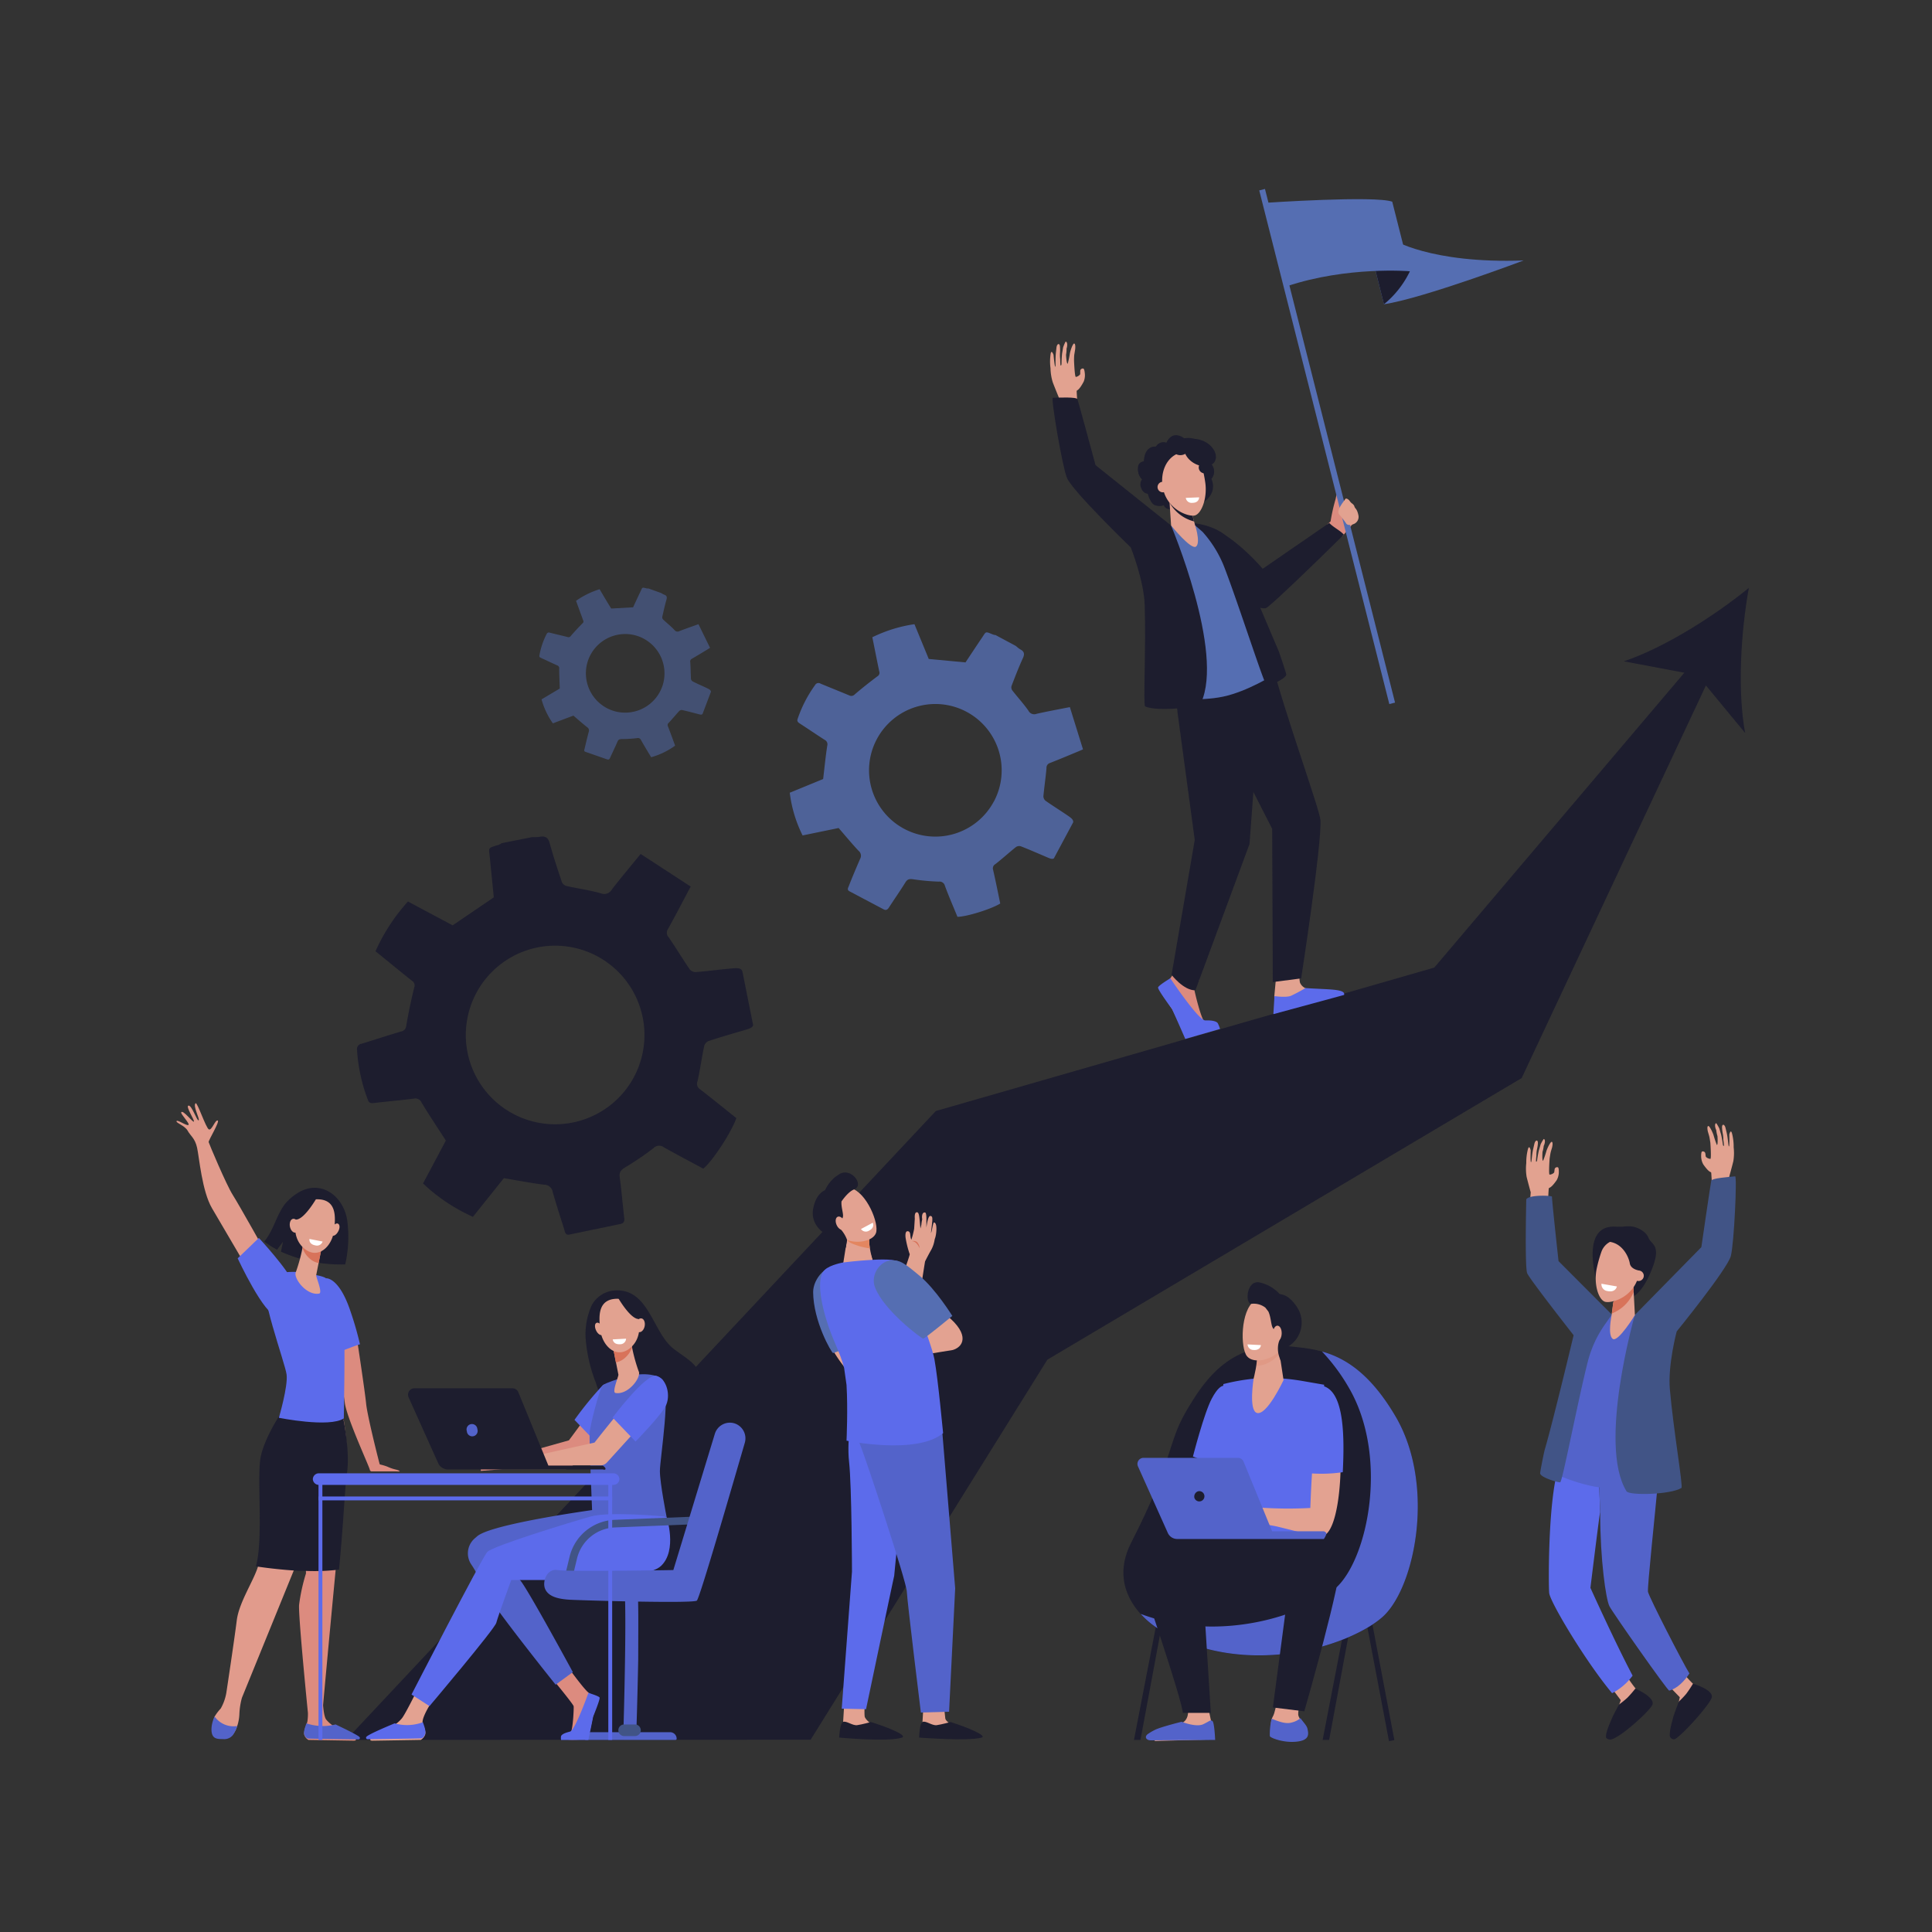 <svg xmlns="http://www.w3.org/2000/svg" viewBox="0 0 500 500"><rect x="0" y="0" width="500" height="500" fill="#333333" stroke="none"/><defs><style>.cls-1{fill:#1d1d2e;}.cls-2{fill:#e19b8c;}.cls-3{fill:#5c6beb;}.cls-4{fill:#dc8b7f;}.cls-5{fill:#5363ca;}.cls-6{fill:#e2a290;}.cls-7{fill:#d8735a;}.cls-8{fill:#fff;}.cls-9{fill:#2f4855;}.cls-10{fill:#e3a291;}.cls-11,.cls-14{fill:#d7735a;}.cls-11{opacity:0.2;}.cls-12{fill:#415486;}.cls-13,.cls-16,.cls-17{fill:#556eb2;}.cls-15{fill:#e38660;}.cls-16{opacity:0.8;}.cls-17{opacity:0.5;}</style></defs><g id="Character"><path class="cls-1" d="M452.6,152.15c-9,7.32-21.82,15.46-32.36,19l15.67,2.95-64.72,76.31-129,37.12L89.55,450.29l120.24-.05,61.27-98.36L393.81,279l47.68-101.6,10.15,12.29C449.61,178.72,450.54,163.58,452.6,152.15Z"></path><path class="cls-2" d="M68.93,324.44s-7-12.53-8.69-15.19S54.11,296,54,295.58s3-5.43,2.33-5.6-1.51,2.64-2.27,2.31-3-7.11-3.43-6.77c-.82.62,1.2,4.2.77,4.42s-1.75-3.93-2.61-3.81,1.63,3.81,1.39,4.14-2.81-3.15-3.28-2.41c-.25.4,2.37,3,1.86,3.28s-2.83-1.45-3.07-1,2.15,1.16,2.87,2.48S50.45,294.55,51,297s1.27,11.29,3.87,15.7,8.31,14.17,8.31,14.17Z"></path><path class="cls-3" d="M67,320.38s7.73,8.34,8.88,11.69-1.12,8.17-4.26,8.38-10.11-14.79-10.11-14.79Z"></path><path class="cls-4" d="M103.42,380.72c-.56-.47-1.24-.26-3.19-1.16a12.83,12.83,0,0,0-1.82-.54.22.22,0,0,1-.17-.16c-.6-2.25-3.2-12.64-3.49-15.64s-2.26-16.05-2.56-18a.24.24,0,0,0-.29-.19l-5.68,1.59a.24.24,0,0,0-.16.27c.35,1.54,2.54,11.26,3.18,16.18.51,3.92,6.35,16.51,6.47,17.31v0a.49.49,0,0,0,.49.42h6.32C102.76,380.81,103.6,380.87,103.42,380.72Z"></path><path class="cls-3" d="M90.78,339.59c-3-9.16-6.39-8.77-6.39-8.77L87,350.08c1.86-.51,4.29-1.64,6.16-2.17A83.55,83.55,0,0,0,90.78,339.59Z"></path><path class="cls-1" d="M89.85,315.77c-.93-6-6.38-10.36-12.08-7.44a13.64,13.64,0,0,0-3.91,3.13c-2.39,3.07-3,6.87-5.48,9.85a25,25,0,0,0,3.32,2.11l1.54-2.05-.53,2.56a37.65,37.65,0,0,0,16.63,3.3A32,32,0,0,0,89.85,315.77Z"></path><path class="cls-4" d="M91.57,450.48c.63,0,.73-.3.23-.68a23.4,23.4,0,0,0-4.53-2.54c-.18-.09-.84-.51-1.08-.65a8.26,8.26,0,0,1-1.73-1.54c-.5-.55-.73-2.33-.85-3.75.29-3.18,4.89-54.05,5.86-59.56,1-5.68-.53-14.36-.53-14.36l-3.55-1.33-6.73,23.34.53,17.78a47.29,47.29,0,0,0-1.79,8.18c-.2,3.06,2.29,27.91,2.29,27.91h0a12.85,12.85,0,0,1-.13,2.19c-.18.93-1.2,2.85-.73,3.72a2.32,2.32,0,0,0,1,1.1Z"></path><path class="cls-2" d="M73.25,365.25s-4.2,6.34-5.2,11.59.73,21.38-1.19,28.25c-1,3.73-5,9.48-5.59,14.29s-2.69,18.69-2.69,18.69h0a12.41,12.41,0,0,1-1.46,4.1,12,12,0,0,0-1.58,2.09,6.13,6.13,0,0,0,.21,4.77c.28.61,0,.61.62.81a3.89,3.89,0,0,0,4.66-2.2,11.16,11.16,0,0,0,.92-4,18.52,18.52,0,0,1,.66-4.26h0l13.44-33,9.72-28.45,2.49-14.64Z"></path><path class="cls-5" d="M61.4,446.69a6,6,0,0,1-5.85-2.45c-.74,1.45-1.1,3.61-.56,4.79s1.88,1,3,1.06a2.86,2.86,0,0,0,2.64-1.62A10.43,10.43,0,0,0,61.4,446.69Z"></path><path class="cls-5" d="M86.86,446.28A13.31,13.31,0,0,1,79.3,446c-.34,1-.79,2.18-.55,2.89s.71,1.05,1.08,1.06c2.92.08,10.71.18,12.94.21a.36.36,0,0,0,.28-.6C92.5,448.91,87.1,446.43,86.86,446.28Z"></path><path class="cls-1" d="M76,406.44l.76.05h0l.75.05h0l.76,0h0l.77,0a51.2,51.2,0,0,0,8.69-.33c1.16-11.61,1.59-22.2,2-24.54,1-5.69-.91-14.66-.91-14.66l-.93-.17.59-3.32-15.61,2s-4.37,6.34-5.41,11.58.76,21.38-1.24,28.26C66.34,405.4,70.8,406.09,76,406.44Z"></path><path class="cls-3" d="M76.66,329.17s-5.57-.35-7.77,2.05,4.88,21.44,5.28,24.5-2,11.2-2,11.2,13.08,2.64,16.81.16c0,0,.4-22,0-24.2s-3.73-11.08-4.54-12S76.66,329.17,76.66,329.17Z"></path><path class="cls-6" d="M78.51,321.72l-.08.45a43.05,43.05,0,0,1-1.85,7c-.78,1.48,2.67,6.19,6,5.61,1-.17-.84-4.33-.75-4.77.17-.84.4-2,.63-3.17.13-.67.27-1.34.39-2,.36-1.8.65-3.27.65-3.27Z"></path><path class="cls-7" d="M78.43,322.17l.08-.45,5-.12s-.29,1.47-.65,3.27c-.12.63-.26,1.31-.39,2a4.65,4.65,0,0,1-2.37-1.2,6.19,6.19,0,0,1-1.8-2.68C78.34,322.65,78.39,322.37,78.43,322.17Z"></path><path class="cls-6" d="M81.86,310.38A4.49,4.49,0,0,0,78,312c-1.47,1.9-3.05,7.8.6,11s7.26-.42,7.8-4.27S87.18,310.24,81.86,310.38Z"></path><path class="cls-6" d="M87.52,318.7c-.44.85-1.17,1.32-1.64,1.05s-.49-1.18,0-2,1.16-1.32,1.63-1.05S88,317.85,87.52,318.7Z"></path><path class="cls-1" d="M82.12,309.75s-3.13,5.61-5.38,5.87-2.53,3.24-2.53,3.24.8-6.87,3-8.19A8.19,8.19,0,0,1,82.12,309.75Z"></path><path class="cls-6" d="M77.33,317c.18,1-.18,1.9-.82,2s-1.29-.58-1.48-1.57.19-1.91.82-2S77.15,316,77.33,317Z"></path><path class="cls-8" d="M80.09,320.64l3.4.67a1.52,1.52,0,0,1-1.84,1C79.82,322,80.09,320.64,80.09,320.64Z"></path><rect class="cls-1" x="356.45" y="418.3" width="1.42" height="32.43" transform="translate(789.02 794.89) rotate(169.26)"></rect><polygon class="cls-1" points="295.15 450.29 293.47 450.29 299.71 418.01 301.1 418.27 295.15 450.29"></polygon><polygon class="cls-1" points="343.98 450.29 342.3 450.29 348.54 418.01 349.93 418.27 343.98 450.29"></polygon><polygon class="cls-9" points="310.39 450.29 311.74 450.3 305.77 418.15 304.38 418.42 310.39 450.29"></polygon><path class="cls-1" d="M334.45,348.5c7.43.79,17,1.63,26.68,18,10.54,17.89,5,44.61-3.33,52s-35.49,16.59-58.34,2.87c0,0-13.79-8.32-6.71-22.13,10.89-21.24,9.35-25.67,14.22-34S318.69,346.81,334.45,348.5Z"></path><path class="cls-5" d="M361.13,366.5c-6.58-11.17-13.15-15.11-19-16.73A49.42,49.42,0,0,1,349,359c10.54,17.89,5,44.61-3.33,52-7.38,6.58-29.59,14.54-50.45,6.68a21.69,21.69,0,0,0,4.25,3.65c22.85,13.72,50,4.55,58.34-2.87S371.67,384.39,361.13,366.5Z"></path><polygon class="cls-2" points="310.62 375.69 308.71 381.42 314.52 379.13 310.62 375.69"></polygon><path class="cls-3" d="M316.61,358.65c-.38,0-1.45.37-3,3.3-2,3.74-4.88,15-4.88,15l8.65,3.21,1.11-2.36,1.83-18.14S316.72,358.65,316.61,358.65Z"></path><path class="cls-3" d="M328.05,356.57a52.63,52.63,0,0,0-11.44,1.63s-2.08,17.88,1.88,31.47c.89,3.05-.73,12.62-.73,12.62L343.4,402s-3-23.13-1.89-26.87,1.17-16.76,1.17-16.76l-5.76-1A58.56,58.56,0,0,0,328.05,356.57Z"></path><path class="cls-10" d="M331,435.94s-.56,6.52-1.61,8.33.06,4.88.11,5.3,2.2,1,5.6.67,3.35-1.15,3.08-2.41-2.09-2.9-2.2-4.1,1-5.54,1-5.54Z"></path><path class="cls-1" d="M320.65,397.36s-17.7-1-21.65,1.4.71,7.29.71,7.29,14.41,6.24,38.54,7.63c5.72.33,6.21-14.85,5.14-16.1S320.65,397.36,320.65,397.36Z"></path><path class="cls-5" d="M335.57,450.74c3.5-.37,3.07-2.09,2.79-3.39-.18-.81-1.19-1.78-1.79-2.69a5.79,5.79,0,0,1-2.34,1.14c-1.58.47-3.75-.46-5.13-1a17.15,17.15,0,0,0-.47,4.5C328.69,449.71,332.06,451.11,335.57,450.74Z"></path><path class="cls-1" d="M333.63,410c-.71,5.33-4.21,31.89-4.21,31.89l8.13,1s10-34.66,9.48-40-4.25-5.75-4.25-5.75S335.5,395.86,333.63,410Z"></path><path class="cls-10" d="M343,360.76c-2.4-.89-3.57,20.64-3.89,29.5a105.9,105.9,0,0,1-13.49-.13c-.87-.07-2.87-.8-3.73-.91a8.21,8.21,0,0,0-2.12-.1,39.82,39.82,0,0,0-5,2.23c-.47.49-1.74,1.73-1.53,2.26s2.44-1.49,2.44-1.49l1.09-.61c-1.35,1.32-3.94,3.06-3.56,3.69s2.69-1.15,4.35-2.35c-1.42,1.29-3.19,3.58-2.79,3.94s2.38-2.34,4.54-3.1c.79-.29,1.59.5,2.22.59a4.44,4.44,0,0,0,1.62.09l2.33-.65c.8.07.82.54,1.62.71s2.46.4,3.64.69c6.83,1.66,9.1,2.43,11.19,2.43C348.26,397.55,348.63,362.88,343,360.76Z"></path><path class="cls-3" d="M347.51,381c.45-9.08.39-20.27-4.72-22.18-2-.75-5.57,3.78-4.93,22.36A38.18,38.18,0,0,0,347.51,381Z"></path><path class="cls-10" d="M307.28,441.52s.71,2.27-.56,3.76-6.54,3-7.24,3.78a2.31,2.31,0,0,0-.64,1.51l14.81-.41-.16-4.46-.68-3.2Z"></path><path class="cls-5" d="M305.8,445.59s3.8,1.53,5.64.62,1.78-1.15,2.32-.82.72,4.9.72,4.9l-16.65.11c-1.16,0-1.75-.88-.8-1.61a13,13,0,0,1,1.81-1.07C300.14,447,305.8,445.59,305.8,445.59Z"></path><path class="cls-1" d="M307.84,401.48c-1.14-2.4-3.74-5.53-8.32-3.64-4.37,1.79-5.54,6.2-4.17,10.72s10.45,31.07,10.77,34.73l7.24,0s-1.31-21-1.64-26.11A49,49,0,0,0,307.84,401.48Z"></path><path class="cls-5" d="M296,377.29h24.38a1.57,1.57,0,0,1,1.46,1l7.38,18h13.39s.68.25.68.63h0a4.65,4.65,0,0,1-.68,1.37H304.65a2.67,2.67,0,0,1-2.42-1.57l-7.72-17.21A1.57,1.57,0,0,1,296,377.29Z"></path><path class="cls-1" d="M309.12,387.67a1.33,1.33,0,1,0,1-1.74A1.43,1.43,0,0,0,309.12,387.67Z"></path><path class="cls-6" d="M331,349.36l1.18,7.81s-4.33,9.3-6.91,8.49c-2.17-.68-.83-8.9-.83-8.9s1.18-4.42.82-6.63S331,349.36,331,349.36Z"></path><path class="cls-11" d="M325.26,350.13c-.35-2.21,5.74-.77,5.74-.77l.09.65a3.45,3.45,0,0,1-.66,1.09,8,8,0,0,1-5.32,2.4A11.6,11.6,0,0,0,325.26,350.13Z"></path><path class="cls-6" d="M332,338.31c.17-.06,1.37,8.9-.92,11.36s-6.75,3.27-8.35,1.33c-1.77-2.15-1.68-11.77,1.88-14.31S332,338.31,332,338.31Z"></path><path class="cls-1" d="M326,331.9a10,10,0,0,1,5.19,3c1.24.15,2.94.84,4.7,3.74a7.27,7.27,0,0,1-1.95,9.47,5.64,5.64,0,0,0-2.47,4.18l-.4-1.15a6.69,6.69,0,0,1-.32-2.74,5.34,5.34,0,0,1,.41-1.64c.6-1.29-1.3-2.16-1.83-3.23-.41-.83-.43-2.73-1.08-4.11l-.77-1a4.9,4.9,0,0,0-3.52-1C322.18,337.73,322.44,331.18,326,331.9Z"></path><path class="cls-6" d="M329.42,345.08c0,1.09.48,2,1.11,2s1.15-.87,1.17-2-.48-2-1.11-2S329.44,344,329.42,345.08Z"></path><path class="cls-8" d="M326.33,348.11l-3.46-.18a1.52,1.52,0,0,0,1.53,1.44C326.25,349.52,326.33,348.11,326.33,348.11Z"></path><path class="cls-6" d="M395.09,304.58c.38,1.54,1.06,4,1.06,4-.06.67-.26,3.47-.49,6.9l5-2a55.59,55.59,0,0,1,.16-5.93c.19-.29.51.07,2.06-2.14a4.36,4.36,0,0,0,.53-1.77s.09-1.41-.23-1.54a.66.66,0,0,0-.79.32c-.11.24-.08.81-.2,1.05a1.72,1.72,0,0,1-1.15.52c-.3,0,0-4.15,0-4.15s.17-1.17.26-1.56.37-1.28.37-1.28.35-1.4-.08-1.5c-.25-.06-.9,1.07-1.35,2.27a23.34,23.34,0,0,1-.89,2.64c-.32,0-.15-2.31-.15-2.31a7.21,7.21,0,0,0,.31-1.53c.31-.6.51-1.71,0-1.8a9.76,9.76,0,0,0-.8,1.39s-.27,1-.43,1.47a25.9,25.9,0,0,0-.48,2.69c-.12.47-.23.28-.28.3a12.75,12.75,0,0,1,.1-1.55,8.86,8.86,0,0,1,.12-1.49A10.59,10.59,0,0,0,398,296c.09-1.17-.65-1.05-.9,0-.1.41-.2.85-.3,1.3-.4,1.76-.39,3.46-.58,3.47s-.08-3.07-.08-3.07-.38-1.7-.76-.12A13.79,13.79,0,0,0,395,301,13.17,13.17,0,0,0,395.09,304.58Z"></path><path class="cls-6" d="M448.59,300.5c-.38,1.55-1.06,4-1.06,4,.06.68.26,3.47.49,6.9l-5-2a55.59,55.59,0,0,0-.16-5.93c-.19-.29-.51.07-2.06-2.14a4.43,4.43,0,0,1-.53-1.78s-.09-1.4.23-1.54a.66.66,0,0,1,.79.33c.11.24.08.8.2,1.05a1.77,1.77,0,0,0,1.15.52c.3,0,0-4.16,0-4.16s-.17-1.17-.26-1.55-.37-1.29-.37-1.29-.35-1.39.08-1.5c.26-.06.9,1.07,1.35,2.27a24.79,24.79,0,0,0,.89,2.65c.32-.05.15-2.32.15-2.32a7.07,7.07,0,0,1-.31-1.52c-.31-.6-.51-1.72,0-1.81a9.86,9.86,0,0,1,.8,1.4s.27,1,.43,1.46a26.37,26.37,0,0,1,.48,2.69c.12.48.23.28.29.3A14.36,14.36,0,0,0,446,295a8.89,8.89,0,0,0-.12-1.5,10.42,10.42,0,0,1-.21-1.58c-.09-1.17.65-1.05.9,0,.1.41.2.86.31,1.31.39,1.76.38,3.45.57,3.46s.09-3.06.09-3.06.37-1.71.75-.12a13.69,13.69,0,0,1,.38,3.4A13.17,13.17,0,0,1,448.59,300.5Z"></path><path class="cls-10" d="M434.8,432a39.68,39.68,0,0,0,3.49,3.9c.7.42-.31,5.46-2.2,5.79-1.07.18-1.67-1-1.67-1l.31-1.45-4-4.12Z"></path><path class="cls-10" d="M420.41,432.83a38.62,38.62,0,0,0,3,4.31c.64.51-1,5.37-2.93,5.46-1.08,0-1.52-1.2-1.52-1.2l.49-1.4L416,435.41Z"></path><path class="cls-1" d="M423.23,437a30,30,0,0,1-2.07,2.38,24.19,24.19,0,0,1-2.15,1.74s-1.36,2.48-1.74,3.34c-.83,1.93-1.76,4.08-1.63,5.16.05.34.82.71,1.47.51,2.7-.83,9.6-7.15,10.48-8.84C428.59,439.32,423.23,437,423.23,437Z"></path><path class="cls-3" d="M403.53,379.2c.25-.7.49-1.35.72-2,2.87.63,6.12,1.32,9.45,2l.41,12.23c0-.95-2.51,19.5-2.51,19.5s6.48,14.35,10.92,22.72a15.38,15.38,0,0,1-5.31,4.55c-6.88-8.25-15.89-23.35-16.27-25.86C400.73,411,400.54,387.62,403.53,379.2Z"></path><path class="cls-5" d="M429.16,382.74c-.88,9.53-2.83,27.75-2.67,29.21.49,1.83,9.17,18.68,10.73,21.14C436,435,434.06,437,432,437.53c-.4.11-14.72-20.27-15.5-21.88-.89-1.83-2.36-11.8-2.38-24.15l-.41-12.23C419.26,380.46,424.37,381.62,429.16,382.74Z"></path><path class="cls-5" d="M410.9,339.31l6.54.9,5.89.09c.65,0,4.77,23.9,6,32.88s.27,10.58.27,10.58-8.3,1.86-14.44,1.32c-6.38-.57-13.56-4-13.56-4s5.45-17.26,6.54-22.65S410.9,339.31,410.9,339.31Z"></path><path class="cls-12" d="M395,310.39s-.42,17.8.25,19.16c1,2,12,16,12,16s-5.25,22-7.45,29.55c-.23.76-1.21,5.7-1.21,6.18,0,1.06,4.64,2.42,5.19,2.34s4.55-21,7.13-31.19a29.28,29.28,0,0,1,4.44-9.66l1.8-2.56-13.8-13.83s-1.7-15.4-1.7-16.68C401.65,309.39,395.71,309.14,395,310.39Z"></path><path class="cls-12" d="M423.1,340.3l17.21-17.54s2.4-16.58,2.57-17.21,4.44-.94,6.17-1.11c.55-.05-.29,17.67-1.12,20.64-1,3.5-14,19.49-14,19.49s-2.33,8.66-1.77,15c.93,10.55,3.45,25.06,3,25.51-2.8,1.76-13.54,2-14.22.86C413.46,373.86,423.1,340.3,423.1,340.3Z"></path><path class="cls-1" d="M438.14,435.74a29.58,29.58,0,0,1-1.75,2.63,23.74,23.74,0,0,1-1.91,2s-1,2.63-1.3,3.54c-.58,2-1.23,4.45-1,5.51.09.33.83,1,1.44.58,2.37-1.54,8.7-8.76,9.34-10.55C443.75,437.37,438.14,435.74,438.14,435.74Z"></path><path class="cls-1" d="M417.93,317.45a17.79,17.79,0,0,0,2.19,0,9.76,9.76,0,0,1,2.48,0c1.28.27,3.3,1.17,4,2.84.84,2.08,3.84,1.77.29,9.65-4,8.93-8.73,6-8.8,5.8l-2.33-7.56s-2.81,2.79-2.76,2.67S409.13,317.13,417.93,317.45Z"></path><path class="cls-10" d="M417.53,337l-.47,3.5s-1.05,5,.31,6,5.74-6.15,5.74-6.15l-.46-8.84Z"></path><path class="cls-7" d="M422.8,334.33a10,10,0,0,1-5.66,5.59l.39-3,5.12-5.49Z"></path><path class="cls-10" d="M421.12,321.46a4.66,4.66,0,0,0-6.68,2.51,35.87,35.87,0,0,0-1.21,4.33c-.84,4,.48,8.28,2.29,8.63s7.32-1.29,8.59-6.94C424.9,326.5,423.76,323,421.12,321.46Z"></path><path class="cls-10" d="M422.69,330.18a1.36,1.36,0,1,0,1.61-1.35A1.51,1.51,0,0,0,422.69,330.18Z"></path><path class="cls-1" d="M424.3,328.83s-2.25-.27-2.51-1.88-1.92-5.49-5.84-5.62,4.14-1.72,4.42-1.62l3.62,1.34a37.88,37.88,0,0,1,1.77,3.35c0,.27-.21,3.07-.21,3.07Z"></path><path class="cls-8" d="M418.45,332.93l-4-.7a1.78,1.78,0,0,0,1.58,1.9C418.16,334.57,418.45,332.93,418.45,332.93Z"></path><path class="cls-10" d="M215.64,349.26a4.21,4.21,0,0,0,.43,1.05,40.12,40.12,0,0,0,4.12,5.48l2.23-5s-.36-1.58-1-3.83C219.28,347.5,217.23,347.83,215.64,349.26Z"></path><path class="cls-13" d="M228.41,344.91s-12.42,5.35-12.82,5.25-5.1-8.16-5.15-15.78c0-3.51,3.63-7.74,7.7-6.91,2.05.43,2,1,5.06,5.41S228.41,344.91,228.41,344.91Z"></path><path class="cls-10" d="M239,441.22l-.29,4.89a26.48,26.48,0,0,0-.54,2.71c0,2.11,10-1.8,7.8-2.73-.21-.09-1.28-.73-1.34-1.45-.11-1.11-.37-3.35-.37-3.35Z"></path><path class="cls-1" d="M246,445.66s-2.36.64-3.57.81-2.8-1.2-3.65-.84-.9,4.05-.9,4.05,12.64,1,16.2,0C255.44,449.22,250.77,447.16,246,445.66Z"></path><path class="cls-10" d="M218.47,441.22l-.3,4.89a26.36,26.36,0,0,0-.53,2.71c0,2.11,10-1.8,7.79-2.73-.2-.09-1.59-1.21-1.66-1.93-.1-1.11,0-2.87,0-2.87Z"></path><path class="cls-1" d="M225.4,445.66s-2.35.64-3.56.81-2.8-1.2-3.66-.84-1,4.05-1,4.05,12.7,1.21,16.27,0C234.87,449.16,230.23,447.16,225.4,445.66Z"></path><path class="cls-6" d="M221.54,352l8.84-12.39.24-.67c.45-1.23,1.38-3.78,2.18-6.33v0c.26-.89.79-2.44,1.31-3.94.58-1.67,1.3-3.74,1.33-4.09a2.91,2.91,0,0,1-.12-.32,26.59,26.59,0,0,1-.92-3.72c-.1-.55-.2-1.9.46-1.9,1,0,.54,1.35,1,2.19a20.87,20.87,0,0,0,.72-2.81l.17-2.63c0-.2-.17-1.66.55-1.66h0c.65,0,.64,1.59.91,4.2.09-.3.17-.66.24-1a8.94,8.94,0,0,1,.22-1.37c-.13-.73-.06-1.88.72-1.77.39,0,.36,1.65.36,1.65,0,.22,0,1.92,0,2.25.08-.56.39-3,1-3s.54.65.53,1.17c0,.31-.32,2.93-.34,3.24.24-.4.52-2.72.76-2.72,1,0,.63,3.3.26,4.15a4.56,4.56,0,0,0-.11.46,8.08,8.08,0,0,1-.84,2.45c-.62,1.06-1.47,2.74-1.6,3-.1.52-.39,2.41-.76,4.79-.16,1-.34,2.13-.52,3.28h0c0,.25-.22,1-.92,4a34.07,34.07,0,0,1-1.1,4.33c-.41.73-10,13.69-10.36,14.24l-.24.32Z"></path><path class="cls-14" d="M238,323.06s-.72-1.83-2-1.84a1.5,1.5,0,0,1,1.33.23A2.55,2.55,0,0,1,238,323.06Z"></path><path class="cls-10" d="M219.4,319.52l-1.14,7.2s4.34,3.48,6.87,2.75c2.12-.62.67-3.4.67-3.4s-1.13-3.84-.79-5.85S219.4,319.52,219.4,319.52Z"></path><path class="cls-15" d="M220.22,321.69a17.56,17.56,0,0,0,4.91,1.39,9.76,9.76,0,0,1-.12-2.86c.16-.93-1-1.16-2.34-1.12-1.73.15-3.27.42-3.27.42l-.22,1.38A3.54,3.54,0,0,0,220.22,321.69Z"></path><path class="cls-10" d="M213.92,311.21c-.17,0,1.72,8,4.65,9.43s7.3.66,8.12-1.51c.91-2.39-2.4-10.6-6.52-11.64S213.92,311.21,213.92,311.21Z"></path><path class="cls-1" d="M217.32,303.82a9.17,9.17,0,0,0-3.78,4.17c-1.1.52-2.43,1.65-3.07,4.69-.78,3.74,2,6.62,5,7.48s3.41,2.83,3.41,2.83l.34-2.11a8.37,8.37,0,0,0-1.65-2.75c-1-.92.47-2.26.6-3.35.09-.84-.52-2.47-.39-3.85,0,0,1.64-2.49,3.26-3.11C223.78,306.77,220.32,302.08,217.32,303.82Z"></path><path class="cls-10" d="M218.56,316.18c.39.93.23,1.85-.35,2.06s-1.35-.37-1.73-1.3-.23-1.85.35-2.06S218.18,315.25,218.56,316.18Z"></path><path class="cls-10" d="M229.48,352.16l17.07-2.78s-2-4.89-2.64-4.89-12.9,5.33-12.9,5.33l-1,1.95Z"></path><path class="cls-3" d="M220.74,363.86s-1.7,8.23-1,14.47.75,28.41.75,28.41l-2.65,35.46,6.29.14s7.44-35.45,7.3-34.54,2.5-25,2.5-25L225,363.08Z"></path><path class="cls-5" d="M222.41,363.47s-1.11,7.41.27,10.66,11.9,35.14,12,37.74,3.64,31.33,3.64,31.33l7.3-.2,1.58-31.95-3.31-40.15-3.21-10.16Z"></path><path class="cls-10" d="M218.26,326.72a6.54,6.54,0,0,0,3.48,1,11.66,11.66,0,0,0,4.06-1.69l-.33-1.11s-4.35-.64-4.46-.57S218.26,326.72,218.26,326.72Z"></path><path class="cls-10" d="M237.46,344.25s6.45,6.09,9.36,5.05,4.12-4.59-3-9.79C237.47,334.85,237.46,344.25,237.46,344.25Z"></path><path class="cls-3" d="M241.83,351.77c-1-5.21-7.91-21.44-8.46-24.43-.27-1.46-4-1.49-7.59-1.3-3.77.2-7.52.68-7.52.68s-3.34.55-4.81,1.92-1.85,5.18.26,12.41c1.66,5.7,3.73,8.84,4.75,13,.21,1.39.39,2.77.62,4.37.38,6.22,0,14.42,0,14.42s18.17,3.77,25-1.95C244.05,370.88,242.81,357.12,241.83,351.77Z"></path><path class="cls-13" d="M246.46,340.56s-7.13,5.88-7.54,5.88-10.18-7.28-12.47-13.27c-1.26-3.31,1.39-7,4.42-7,2.1,0,3,.55,7.19,4.06S246.46,340.56,246.46,340.56Z"></path><path class="cls-16" d="M275.84,210.74c-1.75-1.18-3.53-2.29-5.25-3.5a1.55,1.55,0,0,1-.56-1.17c.23-2.43.59-4.84.8-7.27a1.29,1.29,0,0,1,.9-1.34c2.39-.93,4.75-1.93,7.12-2.91.39-.15.77-.33,1.43-.61L276.88,183c-3.05.6-5.84,1.11-8.59,1.73a1.68,1.68,0,0,1-2.13-.8c-1.28-1.84-2.82-3.5-4.2-5.28a1.35,1.35,0,0,1-.17-1.14c.93-2.43,1.87-4.86,2.95-7.22.52-1.14.26-1.75-.76-2.27a7.5,7.5,0,0,1-1.05-.83l-5.27-2.83a3,3,0,0,1-.66-.14c-2.14-.87-1.72-.85-2.94.93-1.48,2.18-2.92,4.38-4.19,6.28l-9.51-.89c-1.19-2.91-2.45-5.94-3.7-9a36.65,36.65,0,0,0-10.9,3.38c.61,3,1.18,5.93,1.79,8.86a1,1,0,0,1-.44,1.22c-2,1.51-4,3.07-5.9,4.71a1.2,1.2,0,0,1-1.49.23c-2.43-1-4.89-2-7.33-3a1,1,0,0,0-1.45.36,32.81,32.81,0,0,0-4.51,8.74c-.22.62.08.88.54,1.19,2.15,1.39,4.27,2.84,6.43,4.23a1.29,1.29,0,0,1,.69,1.54c-.43,2.78-.7,5.59-1.06,8.61l-8.64,3.55a34,34,0,0,0,3.32,11.05l9.33-1.92c1.8,2.08,3.42,4.05,5.16,5.9a1.63,1.63,0,0,1,.39,2.1c-1,2.31-2,4.66-2.91,7-.18.46-.55,1,.17,1.38l8.82,4.66c.62.33,1,.12,1.39-.47,1.41-2.19,2.91-4.32,4.28-6.53.53-.86,1.1-.89,2-.77a58.25,58.25,0,0,0,6.59.6,1.44,1.44,0,0,1,1.62,1.11c1,2.71,2.17,5.39,3.24,8,2.35,0,8.76-2,11.07-3.44-.6-2.89-1.18-5.82-1.85-8.73a1.25,1.25,0,0,1,.61-1.48c1.8-1.41,3.49-2.95,5.27-4.38a1.54,1.54,0,0,1,1.26-.24c2.17.85,4.31,1.78,6.46,2.7,1.2.52,1.68.74,2.14.43l5-9.34C277.77,212.05,277.25,211.69,275.84,210.74Zm-18.66-3.27a17.15,17.15,0,0,1-23.23,7h0a17.15,17.15,0,0,1-7-23.23h0a17.16,17.16,0,0,1,23.24-7h0a17.16,17.16,0,0,1,7,23.24Z"></path><path class="cls-1" d="M188.52,250.71c-2.83.27-5.64.65-8.46.87a2,2,0,0,1-1.58-.74c-1.85-2.71-3.54-5.53-5.4-8.23a1.72,1.72,0,0,1-.22-2.16c1.68-3,3.27-6.09,4.9-9.14.26-.49.5-1,1-1.86L165.8,221c-2.65,3.25-5.11,6.17-7.44,9.18a2.28,2.28,0,0,1-2.89,1c-2.91-.82-5.93-1.23-8.89-1.89a1.86,1.86,0,0,1-1.16-1c-1.11-3.33-2.23-6.65-3.14-10-.43-1.62-1.22-2-2.73-1.71a9.87,9.87,0,0,1-1.81.06l-7.89,1.57a4.78,4.78,0,0,1-.8.43c-3,.92-2.53.59-2.26,3.49.33,3.53.72,7,1,10.11l-10.64,7.24-11.57-6.17a49.06,49.06,0,0,0-8.4,12.87c3.2,2.6,6.31,5.14,9.44,7.66a1.36,1.36,0,0,1,.6,1.65c-.8,3.29-1.51,6.61-2.08,9.94a1.61,1.61,0,0,1-1.36,1.52c-3.4,1-6.78,2.13-10.19,3.17a1.39,1.39,0,0,0-1.19,1.62,43.83,43.83,0,0,0,2.82,12.94c.3.83.83.86,1.58.77,3.43-.39,6.87-.71,10.3-1.12a1.73,1.73,0,0,1,2,1c1.94,3.25,4.07,6.4,6.29,9.84l-5.91,11.11a46,46,0,0,0,12.92,8.63l8-10c3.65.61,7,1.26,10.42,1.69a2.21,2.21,0,0,1,2.21,1.85c.92,3.27,2,6.51,3,9.76.2.64.28,1.52,1.36,1.29l13.15-2.73c.93-.19,1.16-.75,1-1.68-.42-3.49-.68-7-1.16-10.46-.18-1.34.38-1.86,1.4-2.5a79.06,79.06,0,0,0,7.36-5,2,2,0,0,1,2.64-.23c3.4,1.93,6.87,3.73,10.24,5.55,2.44-2,7.38-9.61,8.54-13.09-3.1-2.48-6.22-5-9.4-7.47a1.65,1.65,0,0,1-.64-2.05c.65-3,1.09-6.06,1.71-9.08a2,2,0,0,1,1.09-1.32c3-1,6-1.86,9-2.74,1.69-.49,2.37-.68,2.59-1.4l-2.8-14C191.65,250.41,190.8,250.49,188.52,250.71Zm-22.18,12.61a23.11,23.11,0,0,1-18.13,27.19h0A23.11,23.11,0,0,1,121,272.39h0a23.12,23.12,0,0,1,18.13-27.2h0a23.12,23.12,0,0,1,27.2,18.13Z"></path><path class="cls-17" d="M182.65,177.94c-1.13-.54-2.28-1-3.4-1.6a.91.91,0,0,1-.43-.63c-.08-1.45-.08-2.9-.18-4.35a.77.77,0,0,1,.41-.87c1.32-.76,2.62-1.56,3.93-2.34l.78-.49-3-6.12c-1.74.63-3.33,1.17-4.9,1.78a1,1,0,0,1-1.32-.28c-.92-1-2-1.81-2.94-2.73a.83.83,0,0,1-.21-.65c.34-1.51.67-3,1.1-4.51.2-.72,0-1.05-.65-1.27a4.8,4.8,0,0,1-.7-.39l-3.34-1.2a1.76,1.76,0,0,1-.4,0c-1.34-.32-1.09-.35-1.65.81-.68,1.41-1.33,2.83-1.9,4.07l-5.67.32c-1-1.6-2-3.28-3-5a21.82,21.82,0,0,0-6.1,3l1.84,5.05a.6.6,0,0,1-.15.76q-1.58,1.59-3.05,3.29a.7.7,0,0,1-.85.27c-1.52-.39-3.06-.74-4.58-1.12a.61.61,0,0,0-.82.34,19.28,19.28,0,0,0-1.87,5.54c-.08.39.12.52.42.65,1.39.63,2.76,1.3,4.16,1.92a.76.76,0,0,1,.54.85c0,1.67.09,3.34.15,5.15L140.15,181a20.08,20.08,0,0,0,2.93,6.2l5.32-2c1.24,1.06,2.37,2.07,3.56,3a1,1,0,0,1,.41,1.2c-.39,1.44-.73,2.91-1.08,4.37-.07.29-.24.64.22.8l5.6,1.95c.4.14.61,0,.78-.4.63-1.41,1.32-2.8,1.93-4.22.24-.55.57-.62,1.1-.63a34.4,34.4,0,0,0,3.93-.24.86.86,0,0,1,1.05.51c.85,1.51,1.76,3,2.62,4.43a19.42,19.42,0,0,0,6.2-3c-.61-1.65-1.21-3.32-1.86-5a.74.74,0,0,1,.22-.92c.93-1,1.79-2.05,2.71-3.05a.89.89,0,0,1,.72-.25c1.35.3,2.7.66,4,1,.75.2,1,.28,1.29.06L184,179C183.9,178.53,183.56,178.37,182.65,177.94Zm-11.26-.27a10.2,10.2,0,0,1-13,6.18h0a10.2,10.2,0,0,1-6.18-13h0a10.19,10.19,0,0,1,13-6.18h0a10.2,10.2,0,0,1,6.18,13Z"></path><path class="cls-5" d="M164.69,448.29l-3.36,0c.44-14.65.83-36.9.09-38.15a.72.72,0,0,0,.23.17l2.72-.71c.44.22.71.35.8,6.58.05,3.21,0,7.64,0,13.16C165,438.73,164.69,448.19,164.69,448.29Z"></path><path class="cls-5" d="M173.41,448.29H153a1.7,1.7,0,0,0-1.7,1.7h0a.3.3,0,0,0,.3.3h23.22a.31.31,0,0,0,.3-.3h0A1.7,1.7,0,0,0,173.41,448.29Z"></path><path class="cls-12" d="M164.33,446.29h-2.8a1.5,1.5,0,0,0-1.5,1.5h0a1.51,1.51,0,0,0,1.5,1.5h2.8a1.5,1.5,0,0,0,1.5-1.5h0A1.5,1.5,0,0,0,164.33,446.29Z"></path><rect class="cls-3" x="82.43" y="383.29" width="1" height="67"></rect><path class="cls-1" d="M151.56,346.34a18.08,18.08,0,0,1,1.64-8.66,7.34,7.34,0,0,1,6.55-3.73c8.19,0,9.23,10.8,14.44,15,1.59,1.27,3.37,2.31,4.88,3.69,5.57,5.07,3.06,14.47-2,18.92-3.55,3.09-9.12,4.84-13.49,2.43a13.74,13.74,0,0,1-5.24-5.65,78.24,78.24,0,0,1-4.13-10.49A39.53,39.53,0,0,1,151.56,346.34Z"></path><path class="cls-4" d="M129.41,377.76l17.82-5s3.75-5,8.58-11.8c1.58,1.56,2.46,4,4.05,5.51l-11.79,13a2.3,2.3,0,0,1-1.67.75l-16.37,0-5.6.45V377.2Z"></path><path class="cls-3" d="M154.62,373.66s6.12-6.27,7.69-9-1.07-.95-3.77-1.67c-1-.27-.77-6.26-2.7-4.32a89.55,89.55,0,0,0-7.16,8.79Z"></path><path class="cls-5" d="M163.32,355.93s5.48-1.08,8,1-.54,20.69-.54,23.78,1.72,11.79,1.72,11.79-16.63,2.91-19.27-1.71c0,0-.75-17.64-.64-19.86s2.58-11.28,3.26-12.26S163.32,355.93,163.32,355.93Z"></path><path class="cls-6" d="M163.35,347.45l.08.44a42,42,0,0,0,1.86,7c.78,1.48-2.68,6.19-6,5.61-1-.17.84-4.32.75-4.76-.17-.85-.4-2-.63-3.17-.13-.67-.27-1.34-.39-2-.36-1.8-.65-3.27-.65-3.27Z"></path><path class="cls-7" d="M163.43,347.89l-.08-.44-5-.13s.29,1.47.65,3.27l.38,2a4.71,4.71,0,0,0,2.39-1.2,6.19,6.19,0,0,0,1.8-2.68Z"></path><path class="cls-6" d="M160,336.12a4.52,4.52,0,0,1,3.83,1.63c1.47,1.91,3.06,7.8-.6,11s-7.28-.43-7.82-4.27S154.65,336,160,336.12Z"></path><path class="cls-6" d="M154.32,344.43c.43.84,1.17,1.31,1.64,1s.49-1.17,0-2-1.17-1.32-1.64-1.05S153.88,343.58,154.32,344.43Z"></path><path class="cls-1" d="M159.73,335.49s3.14,5.6,5.39,5.86,2.54,3.23,2.54,3.23-.8-6.85-3-8.17A8.22,8.22,0,0,0,159.73,335.49Z"></path><path class="cls-6" d="M164.53,342.76c-.18,1,.19,1.9.82,2s1.3-.57,1.49-1.56-.19-1.91-.83-2S164.71,341.76,164.53,342.76Z"></path><path class="cls-4" d="M143.38,435s5,6.05,5.08,6.58-.2,6.27-.8,6.8-2.37.9-1.8,1.49,3.72.35,5.91.23c.64,0,1.44-5.12,1.69-5.87.37-1.08,1.26-3.53.93-4.29a6.33,6.33,0,0,0-2-1.83c-1.15-.75-5.56-6.88-5.56-6.88Z"></path><path class="cls-3" d="M152.28,438.12s-3.39,9.55-4.72,10c-.35.12-2,.43-2.36,1.18a3.13,3.13,0,0,0,0,1h7.07s.89-4.21,1.24-6.06c0,0,1.87-4.51,1.66-4.92S152.28,438.12,152.28,438.12Z"></path><path class="cls-10" d="M113.14,438.29s-4.13,5.81-3.76,7.64c.19,1,1.06,2.27.56,3.2a2.58,2.58,0,0,1-1.06,1.16l-12.48.2c-.67,0-.78-.31-.24-.71a24.51,24.51,0,0,1,4.81-2.69c.19-.1.89-.54,1.14-.7a8.43,8.43,0,0,0,1.84-1.62c.93-1,5-9.38,5-9.38Z"></path><path class="cls-3" d="M102.12,446a11.71,11.71,0,0,0,7.32-.29c.36,1,.84,2.31.59,3.05-.32.91-.76,1.12-1.15,1.13-3.11.08-11.38.19-13.75.22a.38.38,0,0,1-.3-.63C95.42,448.75,101.86,446.12,102.12,446Z"></path><path class="cls-5" d="M128.05,402.06s5.1,5.83,6.41,6.75,13.79,23.93,13.79,23.93L143.8,436s-11.17-13.92-16.41-21.37c-4.43-6.3-2.8-5.9-5.41-9.73a5.14,5.14,0,0,1,.78-6.68l.77-.67c3.86-3.21,30.32-6.83,30.32-6.83l16.92,1.65s-13.82,9.7-14.34,10-19.09,3-19.48,3S128.05,402.06,128.05,402.06Z"></path><path class="cls-3" d="M172.49,392.51s2.91,8.71-1.45,12.78-30.22,3.61-38.73,3.61c0,0-3.49,9.55-3.87,11.09s-17.29,21.55-17.29,21.55l-4.65-3s18.19-35.35,19.61-36.9,21.68-7.74,26.71-9.16S172.49,392.51,172.49,392.51Z"></path><path class="cls-6" d="M138.41,376.76l15.45-3.42s5.59-7.17,10.95-13.35c1.58,1.56,2.46,4,4.05,5.51l-11.79,13a2.3,2.3,0,0,1-1.67.75l-16.37,0-5.6.45V376.2Z"></path><path class="cls-3" d="M164.48,373.07s6.12-6.27,7.69-9,.41-7.29-2.29-8-11.34,10.8-11.34,10.8Z"></path><path class="cls-1" d="M107.27,359.29h25.34a1.64,1.64,0,0,1,1.53,1l7.78,19H156s.71.45.71.85h0c0,.39-.71.15-.71.15H115.93a2.79,2.79,0,0,1-2.54-1.65l-7.64-17A1.66,1.66,0,0,1,107.27,359.29Z"></path><path class="cls-5" d="M120.82,370.4a1.4,1.4,0,1,0,2.72-.54,1.4,1.4,0,1,0-2.72.54Z"></path><path class="cls-3" d="M158.69,384.29H82.58a1.57,1.57,0,0,1-1.62-1.5h0a1.57,1.57,0,0,1,1.62-1.5h76.11a1.56,1.56,0,0,1,1.61,1.5h0A1.56,1.56,0,0,1,158.69,384.29Z"></path><path class="cls-8" d="M158.58,346.63l3.45-.18a1.51,1.51,0,0,1-1.53,1.44C158.65,348,158.58,346.63,158.58,346.63Z"></path><path class="cls-12" d="M147.78,409.79l1.56-6.49a10.52,10.52,0,0,1,9.77-8l19.74-.79.61-2-20.43.82a12.51,12.51,0,0,0-11.62,9.55l-1.66,6.89C146.31,409.76,147,409.78,147.78,409.79Z"></path><path class="cls-5" d="M174.26,406.33s-27.13.47-29.95,0-4.05,3.09-3.21,4.94,3.16,2.58,6.58,2.75,31.87,1,32.67.21,9.28-30.11,12.42-40.89a4.08,4.08,0,0,0-2.77-5h0a4.08,4.08,0,0,0-5,2.73Z"></path><rect class="cls-3" x="157.43" y="383.29" width="1" height="67"></rect><rect class="cls-3" x="82.43" y="387.29" width="76" height="1"></rect><path class="cls-13" d="M360.24,61.91s9.83,6.37,34.07,5.5c0,0-26,9.81-36.14,11.33L354,62.23Z"></path><path class="cls-1" d="M364.87,70.23a24.92,24.92,0,0,1-6.7,8.51L356,70.14l.14-4.17Z"></path><path class="cls-13" d="M327.49,52.49s28.4-1.92,32.82-.29l4.56,18S348.71,68.84,333,74.09Z"></path><path class="cls-4" d="M310.38,253.46s-1.36,2.24-1.24,2.9,1.77,7.66,2.68,8.12,3.2.38,2.68,1.29c-.39.68-4.49,1.6-7.23,2.13-.8.16-3.38-5.88-3.92-6.73-.8-1.22-2.66-4-2.49-5a8.28,8.28,0,0,1,1.94-2.9,12.85,12.85,0,0,0,2-3.67Z"></path><path class="cls-6" d="M330.25,252.83l-.46,5a32.17,32.17,0,0,0,.21,3.34c.63,2.49,10.68-4.94,7.88-5.41a2.75,2.75,0,0,1-1.45-1.48,6,6,0,0,1,.2-3.18Z"></path><path class="cls-1" d="M326.08,162.84s2.9,8,2.93,8.15c3.37,13.32,12.6,38.67,12.73,41.3.33,6.42-5,40.92-5,40.92l-7.34.95-.16-39.66-7.22-14.15L309.7,171.89Z"></path><path class="cls-1" d="M304.11,176.18l.62,8.14,4.47,33.05-6,34.92s3.12,4.08,6.17,4l14-37.85,3.33-44.73-2.81-9Z"></path><path class="cls-3" d="M302.88,253.19s7.17,10.73,9,10.89c.47,0,2.66-.11,3.28.72a9.93,9.93,0,0,1,.59,1.49l-9,2.59s-2.43-5.58-3.44-7.75c0,0-3.73-5-3.6-5.57S302.88,253.19,302.88,253.19Z"></path><path class="cls-3" d="M329.55,262.46l.28-4.67s3,.45,4.28-.08a41.65,41.65,0,0,0,3.74-2c5.83.41,10.45.16,10,1.78h0Z"></path><path class="cls-4" d="M343.48,135.74l3.88,3c.75-.58,2.39-3,3.44-3.76l-3.54-3.87h0a1,1,0,0,1-.42-.92,4.52,4.52,0,0,1,.1-.6c.11-.31.21-.67.32-1s-.62-.92-1-1-.52,1.37-.68,1.81a47.31,47.31,0,0,0-1.23,5.54Z"></path><path class="cls-1" d="M347.78,138.34c-1.09-1.16-2.63-1.81-3.77-3l-17.22,11.86S313.47,131.43,306.24,137a119.67,119.67,0,0,0,8.95,12.87c4.42,5.47,11.17,8.09,12.49,7.48C329.16,156.68,347.4,138.81,347.78,138.34Z"></path><path class="cls-6" d="M272.45,98.93c.57,1.51,1.56,3.9,1.56,3.9,0,.69.16,3.54.35,7l4.84-2.65a56.8,56.8,0,0,1-.56-6c.16-.32.53,0,1.82-2.42a4.38,4.38,0,0,0,.31-1.86s-.07-1.43-.41-1.52a.67.67,0,0,0-.76.42c-.08.26,0,.83-.07,1.09a1.82,1.82,0,0,1-1.1.66c-.31,0-.47-4.2-.47-4.2s0-1.2.07-1.6.22-1.35.22-1.35.18-1.45-.27-1.5c-.26,0-.78,1.19-1.08,2.46a23,23,0,0,1-.58,2.78c-.33,0-.43-2.32-.43-2.32a7.25,7.25,0,0,0,.13-1.58c.23-.65.3-1.8-.25-1.83a9.85,9.85,0,0,0-.64,1.52s-.16,1-.26,1.53a26.8,26.8,0,0,0-.15,2.77c-.07.5-.21.32-.26.34a13.78,13.78,0,0,1-.08-1.57,9.41,9.41,0,0,1-.06-1.53,11.06,11.06,0,0,0,0-1.62c0-1.19-.79-1-.91.13-.05.43-.1.89-.15,1.36-.18,1.82,0,3.53-.16,3.57s-.45-3.09-.45-3.09-.6-1.67-.78,0a13.46,13.46,0,0,0,0,3.49A13.32,13.32,0,0,0,272.45,98.93Z"></path><path class="cls-1" d="M306.45,113.43s-2.92-2.42-4.6,1.16a2.09,2.09,0,0,0-2.65,1s-3-.52-3.19,3.9c0,0-1.53-.1-1.51,1.7a4.47,4.47,0,0,0,1.06,2.88,2.14,2.14,0,0,0-.18,2.31,2,2,0,0,0,1.66,1.42s.6,2.3,1.7,2.88a3.3,3.3,0,0,0,2.44.08,1.58,1.58,0,0,0,1.69,1c1.17-.26,2.49-1.56,3.88-1.21s4.76-.61,4.76-.61,3.65-2.18,2-6a2.91,2.91,0,0,0-.24-4.06s.88-3.59-1.93-5.31A6.72,6.72,0,0,0,306.45,113.43Z"></path><path class="cls-13" d="M314.72,138.29l-6-3.06s-5.28.78-5.94.86-1.89,24.69-2,33.91,1,10.72,1,10.72,8.61.87,14.75-.43c6.38-1.35,13.21-5.71,13.21-5.71s-7.62-16.77-9.37-22.09S314.72,138.29,314.72,138.29Z"></path><path class="cls-1" d="M303.07,136l-19.54-15.61s-4.45-16.47-4.69-17.08-4.61-.41-6.37-.37c-.56,0,2.45,17.82,3.65,20.72,1.41,3.42,16.51,18,16.51,18s3.42,8.47,3.62,15c.35,10.77-.41,25.74.1,26.15,3,1.43,13.91.31,14.46-.88C316.91,168.76,303.07,136,303.07,136Z"></path><path class="cls-10" d="M308.26,132l.89,3.42s1.66,4.89.42,6-6.49-5.43-6.49-5.43l-.6-8.88Z"></path><path class="cls-1" d="M302.67,130.05a10.11,10.11,0,0,0,6.34,4.89l-.75-2.9-5.78-4.87Z"></path><path class="cls-1" d="M294.55,122.05c.17,1.34,1.06,2.34,2,2.23s1.57-1.3,1.41-2.64-1.06-2.34-2-2.23S294.39,120.71,294.55,122.05Z"></path><path class="cls-1" d="M299,116.2c.09.77,1.1,1.29,2.25,1.15s2-.88,1.9-1.65-1.1-1.29-2.24-1.15S299,115.43,299,116.2Z"></path><path class="cls-10" d="M304.48,117.53a4.69,4.69,0,0,1,6.54,3,34.7,34.7,0,0,1,.91,4.42c.57,4.06-1.06,8.27-2.9,8.49s-7.27-1.79-8.15-7.54C300.33,122.32,301.72,118.87,304.48,117.53Z"></path><path class="cls-10" d="M302.29,126.16a1.36,1.36,0,1,1-1.52-1.46A1.51,1.51,0,0,1,302.29,126.16Z"></path><path class="cls-1" d="M312.23,114.54c2.09,1.28,3,3.49,2.12,4.94s-3.37,1.6-5.46.32-3-3.5-2.11-5S310.14,113.26,312.23,114.54Z"></path><path class="cls-1" d="M307.4,116.38c.08.66-.65,1.28-1.63,1.4s-1.83-.32-1.91-1,.65-1.29,1.62-1.4S307.32,115.72,307.4,116.38Z"></path><path class="cls-1" d="M313.28,120.79a1.53,1.53,0,1,1-1.7-1.34A1.54,1.54,0,0,1,313.28,120.79Z"></path><path class="cls-1" d="M319.68,142s8.26,19.52,11.2,26.4c.31.75,1.91,5.61,2,6.1.13,1.08-4.4,3-5,3s-7.16-20.63-11-30.64a29.79,29.79,0,0,0-5.66-9.22L309.33,136l-.18-.58S317.53,136.21,319.68,142Z"></path><rect class="cls-13" x="342.7" y="47" width="1.53" height="137.13" transform="translate(-17.86 87.84) rotate(-14.21)"></rect><path class="cls-6" d="M351.53,133.22a5.3,5.3,0,0,0-.27-.89,2.58,2.58,0,0,0-.51-.82,1.5,1.5,0,0,1-.26-.54.94.94,0,0,0-.12-.22h0a2,2,0,0,0-.51-.49,2.35,2.35,0,0,1-.55-.6,1.67,1.67,0,0,0-.61-.54c-.25-.12-.44-.12-.52,0-.41.7-2.44,2.92-1.62,4a25.19,25.19,0,0,1,1.77,2.26c.26.59,1.15.55,1.68.34A2,2,0,0,0,351.53,133.22Z"></path><path class="cls-8" d="M222.82,318.07a1.51,1.51,0,0,0,2.05.44c1.66-.82,1-2.07,1-2.07Z"></path><path class="cls-8" d="M306.88,128.85a1.52,1.52,0,0,0,1.66,1.29c1.85,0,1.79-1.43,1.79-1.43Z"></path></g></svg>